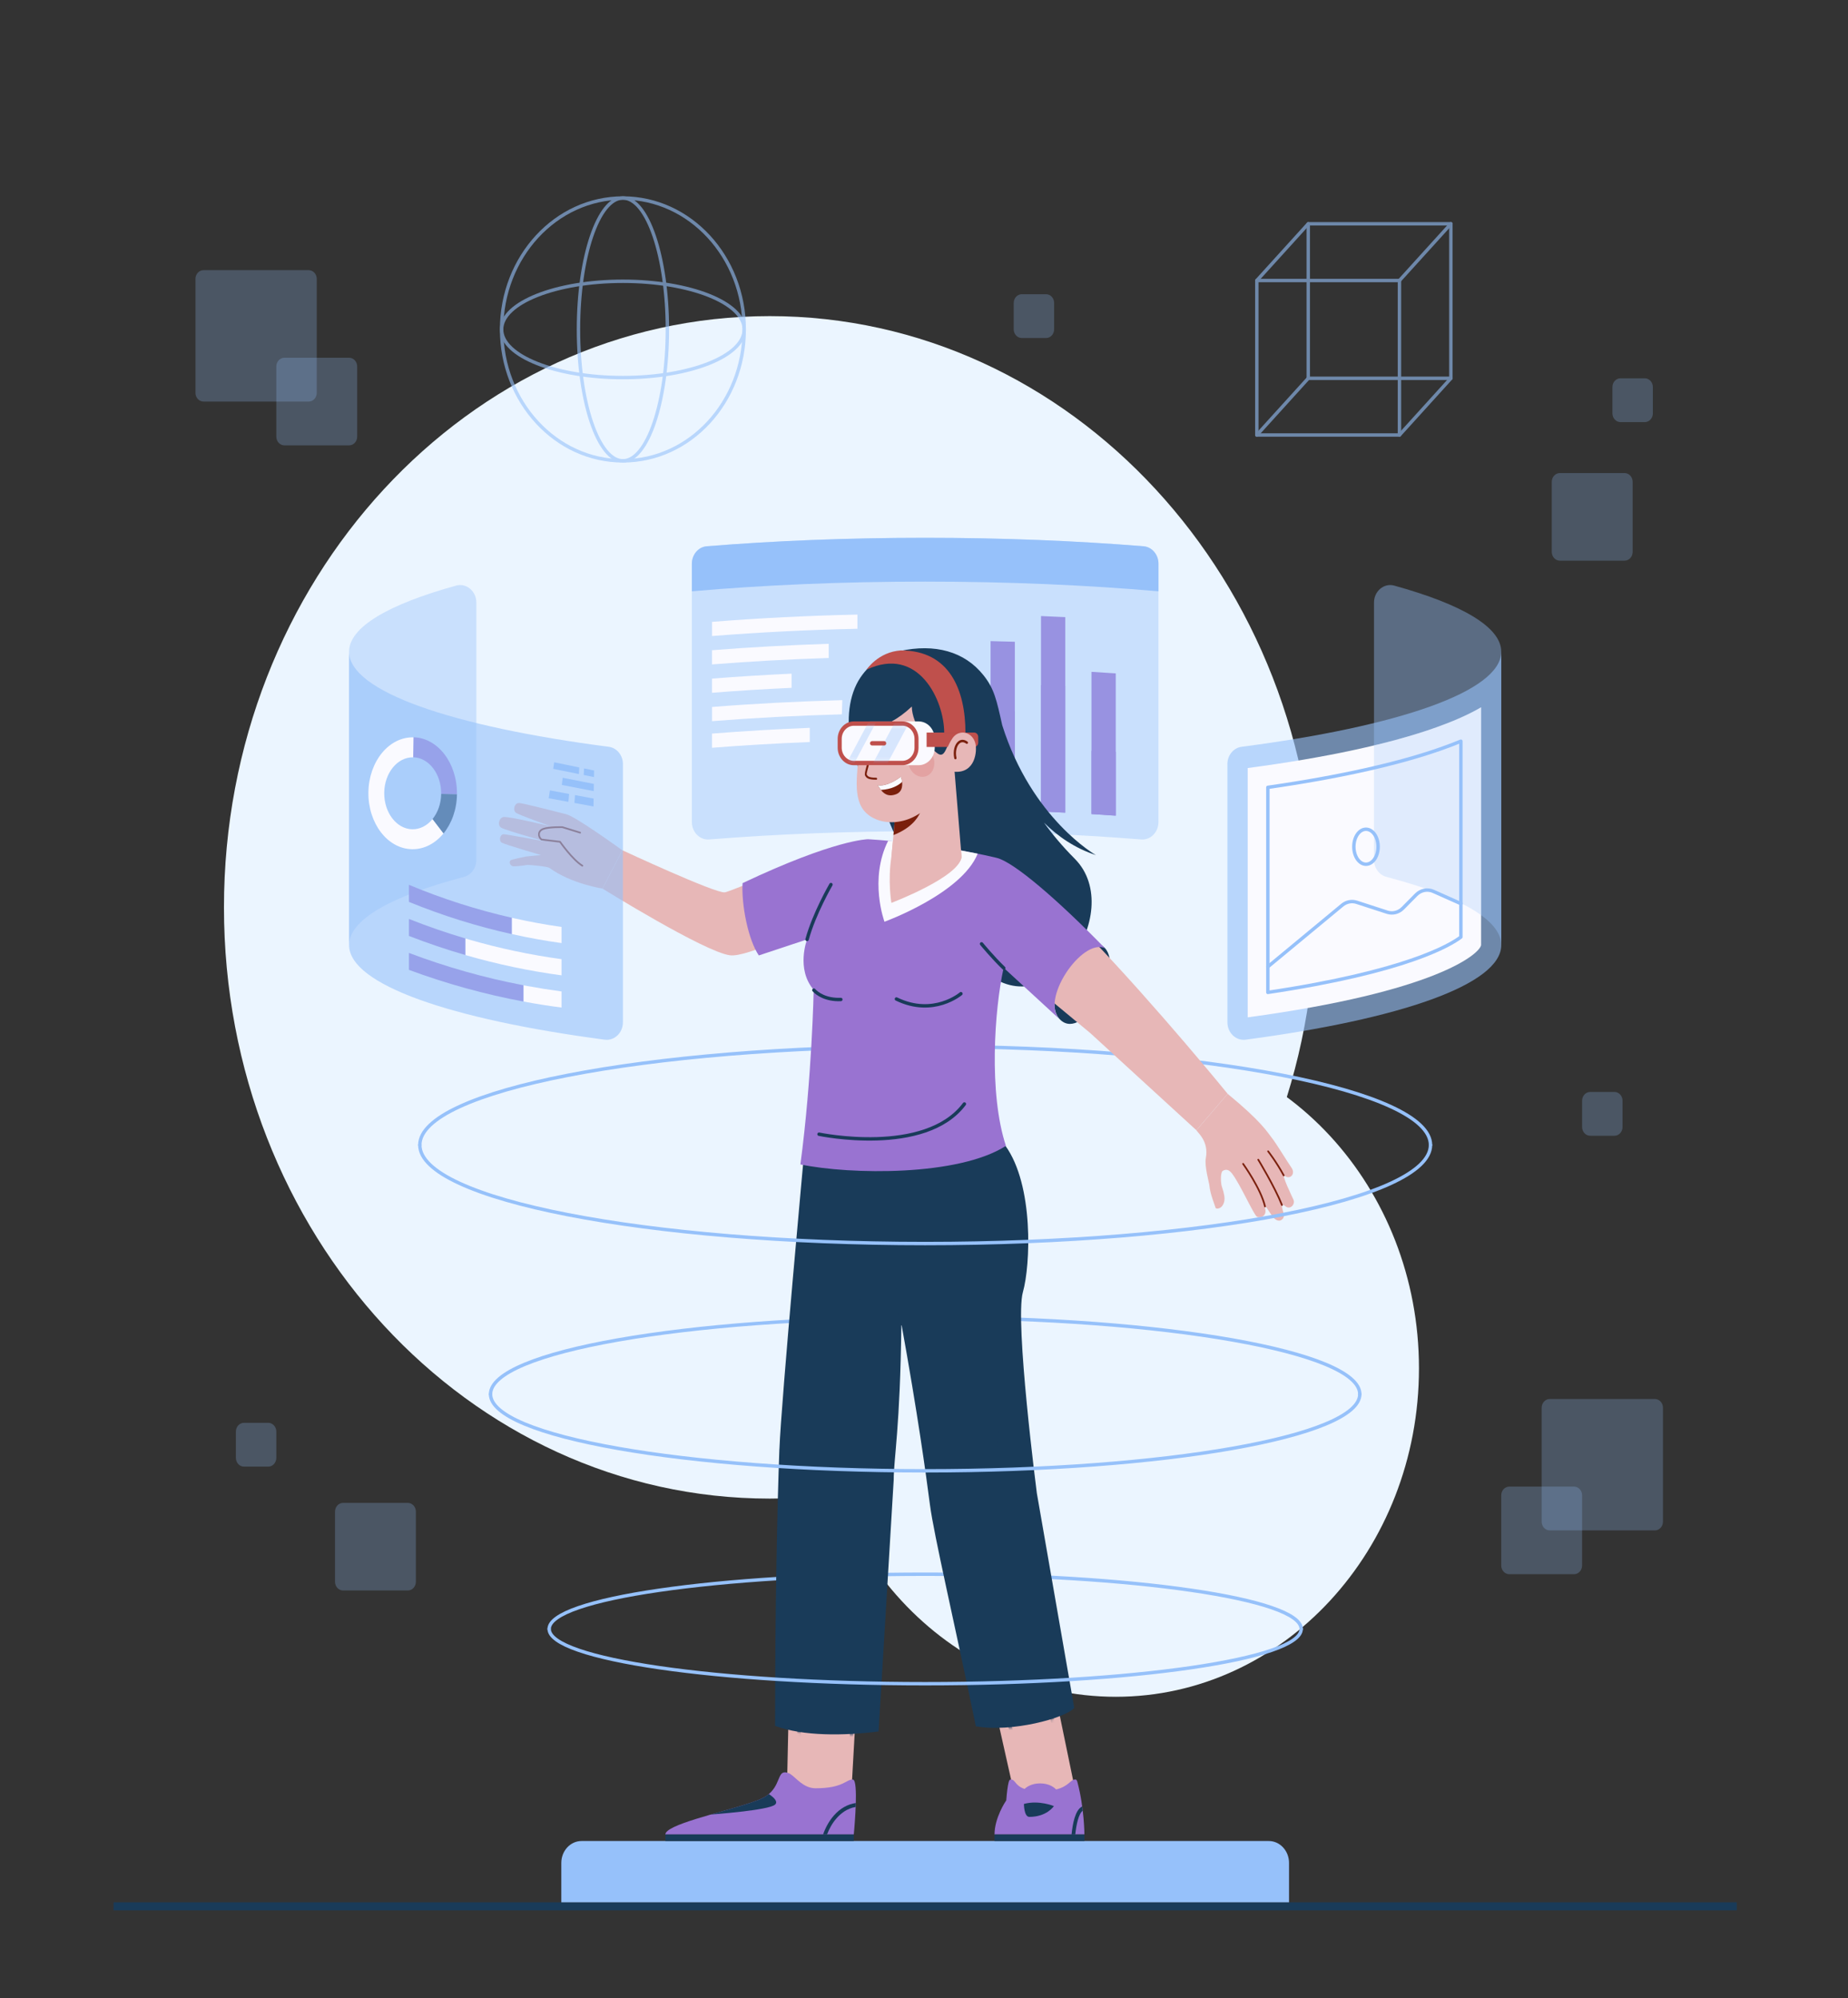 <svg width="541" height="585" viewBox="0 0 541 585" fill="none" xmlns="http://www.w3.org/2000/svg">
<rect x="0" y="0" width="541" height="585" fill="#333333" stroke="none"/>
<g clip-path="url(#clip0_2176_31)">
<path d="M508.442 556.92H33.242V559.26H508.442V556.92Z" fill="#193B59"/>
<path d="M170.241 538.972H371.445C374.706 538.972 377.363 541.85 377.363 545.384V556.92H164.322V545.384C164.322 541.85 166.979 538.972 170.241 538.972Z" fill="#96C1FA"/>
<path d="M225.342 438.726C313.583 438.726 385.117 361.232 385.117 265.637C385.117 170.042 313.583 92.547 225.342 92.547C137.1 92.547 65.566 170.042 65.566 265.637C65.566 361.232 137.1 438.726 225.342 438.726Z" fill="#EBF5FF"/>
<path d="M326.635 496.747C375.659 496.747 415.401 453.693 415.401 400.584C415.401 347.475 375.659 304.422 326.635 304.422C277.612 304.422 237.87 347.475 237.87 400.584C237.87 453.693 277.612 496.747 326.635 496.747Z" fill="#EBF5FF"/>
<path opacity="0.25" d="M481.507 110.752H474.4C473.094 110.752 472.035 111.899 472.035 113.314V121.013C472.035 122.428 473.094 123.575 474.4 123.575H481.507C482.813 123.575 483.872 122.428 483.872 121.013V113.314C483.872 111.899 482.813 110.752 481.507 110.752Z" fill="#96C1FA"/>
<path opacity="0.25" d="M306.233 86.135H299.127C297.821 86.135 296.762 87.282 296.762 88.698V96.396C296.762 97.811 297.821 98.959 299.127 98.959H306.233C307.54 98.959 308.599 97.811 308.599 96.396V88.698C308.599 87.282 307.54 86.135 306.233 86.135Z" fill="#96C1FA"/>
<path opacity="0.25" d="M102.2 104.738H83.257C81.951 104.738 80.892 105.885 80.892 107.301V127.822C80.892 129.238 81.951 130.385 83.257 130.385H102.2C103.506 130.385 104.565 129.238 104.565 127.822V107.301C104.565 105.885 103.506 104.738 102.2 104.738Z" fill="#96C1FA"/>
<path opacity="0.25" d="M90.363 79.092H59.583C58.277 79.092 57.218 80.239 57.218 81.654V114.999C57.218 116.414 58.277 117.561 59.583 117.561H90.363C91.669 117.561 92.728 116.414 92.728 114.999V81.654C92.728 80.239 91.669 79.092 90.363 79.092Z" fill="#96C1FA"/>
<path opacity="0.25" d="M441.85 460.863H460.793C462.099 460.863 463.158 459.716 463.158 458.3V437.779C463.158 436.364 462.099 435.216 460.793 435.216H441.85C440.544 435.216 439.485 436.364 439.485 437.779V458.3C439.485 459.716 440.544 460.863 441.85 460.863Z" fill="#96C1FA"/>
<path opacity="0.25" d="M453.686 448.04H484.466C485.772 448.04 486.831 446.893 486.831 445.477V412.132C486.831 410.717 485.772 409.57 484.466 409.57H453.686C452.38 409.57 451.321 410.717 451.321 412.132V445.477C451.321 446.893 452.38 448.04 453.686 448.04Z" fill="#96C1FA"/>
<path opacity="0.25" d="M475.589 138.493H456.645C455.339 138.493 454.28 139.64 454.28 141.055V161.577C454.28 162.992 455.339 164.139 456.645 164.139H475.589C476.895 164.139 477.954 162.992 477.954 161.577V141.055C477.954 139.64 476.895 138.493 475.589 138.493Z" fill="#96C1FA"/>
<path opacity="0.25" d="M119.383 439.979H100.439C99.133 439.979 98.074 441.126 98.074 442.541V463.063C98.074 464.478 99.133 465.625 100.439 465.625H119.383C120.689 465.625 121.748 464.478 121.748 463.063V442.541C121.748 441.126 120.689 439.979 119.383 439.979Z" fill="#96C1FA"/>
<path opacity="0.25" d="M78.526 416.543H71.42C70.114 416.543 69.055 417.69 69.055 419.106V426.804C69.055 428.219 70.114 429.366 71.42 429.366H78.526C79.833 429.366 80.891 428.219 80.891 426.804V419.106C80.891 417.69 79.833 416.543 78.526 416.543Z" fill="#96C1FA"/>
<path opacity="0.25" d="M472.63 319.679H465.523C464.217 319.679 463.158 320.826 463.158 322.241V329.94C463.158 331.355 464.217 332.502 465.523 332.502H472.63C473.936 332.502 474.995 331.355 474.995 329.94V322.241C474.995 320.826 473.936 319.679 472.63 319.679Z" fill="#96C1FA"/>
<path d="M202.543 165.04V173.113C223.419 171.276 246.531 170.27 270.842 170.27C295.153 170.27 318.265 171.288 339.141 173.113V165.04C339.141 162.361 337.241 160.126 334.778 159.927C315.057 158.324 293.468 157.447 270.842 157.447C248.216 157.447 226.627 158.324 206.906 159.927C204.444 160.126 202.543 162.361 202.543 165.04Z" fill="#96C1FA"/>
<path d="M319.528 196.688V238.329C321.904 238.469 324.27 238.621 326.635 238.785V197.145C324.28 196.981 321.915 196.829 319.528 196.688Z" fill="#9973D1"/>
<path d="M311.86 180.671V237.908C309.506 237.802 307.141 237.674 304.754 237.58V180.355C307.13 180.449 309.506 180.554 311.86 180.671Z" fill="#9973D1"/>
<path d="M297.097 187.879V237.346C294.742 237.253 292.377 237.194 289.99 237.159V187.691C292.366 187.75 294.731 187.808 297.097 187.879Z" fill="#9973D1"/>
<path d="M275.216 195.296V236.972C277.592 236.972 279.957 236.983 282.322 237.019V195.367C279.968 195.331 277.603 195.308 275.216 195.308V195.296Z" fill="#9973D1"/>
<path d="M267.548 203.089V236.948C265.172 236.948 262.807 236.972 260.441 236.995V203.135C262.796 203.112 265.172 203.089 267.548 203.077V203.089Z" fill="#9973D1"/>
<g style="mix-blend-mode:multiply">
<path d="M319.528 219.82V238.329C321.904 238.423 324.27 238.68 326.635 238.785V220.112C324.28 220.007 321.915 219.901 319.528 219.808V219.82Z" fill="#9973D1"/>
<path d="M311.86 200.807V237.908C309.506 237.838 307.141 237.639 304.754 237.58V200.596C307.13 200.655 309.506 200.725 311.86 200.807Z" fill="#9973D1"/>
<path d="M297.097 208.248V237.358C294.742 237.299 292.377 237.194 289.99 237.171V208.131C292.366 208.166 294.731 208.202 297.097 208.248Z" fill="#9973D1"/>
<path d="M275.216 210.366V236.96C277.592 236.96 279.957 236.983 282.322 237.007V210.401C279.968 210.378 277.603 210.354 275.216 210.354V210.366Z" fill="#9973D1"/>
<path d="M267.548 215.455V236.948C265.172 236.948 262.807 236.983 260.441 236.995V215.49C262.796 215.467 265.172 215.455 267.548 215.455Z" fill="#9973D1"/>
</g>
<path opacity="0.4" d="M202.543 165.028V240.645C202.543 243.617 204.876 245.981 207.608 245.758C227.135 244.191 248.486 243.336 270.842 243.336C293.198 243.336 314.55 244.191 334.076 245.758C336.819 245.981 339.141 243.617 339.141 240.645V165.028C339.141 162.349 337.241 160.114 334.778 159.915C315.057 158.313 293.468 157.435 270.842 157.435C248.216 157.435 226.627 158.313 206.906 159.915C204.444 160.114 202.543 162.349 202.543 165.028Z" fill="#96C1FA"/>
<path d="M208.461 182.052V186.205C222.134 185.117 236.368 184.392 251.013 184.076V179.922C236.368 180.238 222.134 180.964 208.461 182.052Z" fill="#FAFAFF"/>
<path d="M242.6 188.475C230.914 188.861 219.488 189.481 208.45 190.359V194.512C219.488 193.635 230.903 193.003 242.6 192.629V188.475Z" fill="#FAFAFF"/>
<path d="M231.735 197.215C223.819 197.589 216.043 198.069 208.45 198.666V202.819C216.043 202.211 223.819 201.731 231.735 201.369V197.215Z" fill="#FAFAFF"/>
<path d="M237.059 213.08C227.307 213.466 217.738 214.028 208.45 214.765V218.919C217.738 218.182 227.296 217.62 237.059 217.234V213.08Z" fill="#FAFAFF"/>
<path d="M246.585 204.972C233.506 205.335 220.741 205.99 208.461 206.973V211.126C220.708 210.155 233.42 209.488 246.455 209.126L246.585 204.972Z" fill="#FAFAFF"/>
<g opacity="0.6">
<path d="M424.743 65.52H382.99V110.752H424.743V65.52Z" stroke="#96C1FA" stroke-linecap="round" stroke-linejoin="round"/>
<path d="M409.687 82.122H367.935V127.354H409.687V82.122Z" stroke="#96C1FA" stroke-linecap="round" stroke-linejoin="round"/>
<path d="M409.698 82.122L424.753 65.52" stroke="#96C1FA" stroke-linecap="round" stroke-linejoin="round"/>
<path d="M424.753 110.752L409.698 127.354" stroke="#96C1FA" stroke-linecap="round" stroke-linejoin="round"/>
<path d="M382.99 110.752L367.935 127.354" stroke="#96C1FA" stroke-linecap="round" stroke-linejoin="round"/>
<path d="M367.935 82.122L382.99 65.52" stroke="#96C1FA" stroke-linecap="round" stroke-linejoin="round"/>
</g>
<g opacity="0.6">
<path d="M182.358 134.913C201.97 134.913 217.868 117.689 217.868 96.443C217.868 75.197 201.97 57.973 182.358 57.973C162.746 57.973 146.848 75.197 146.848 96.443C146.848 117.689 162.746 134.913 182.358 134.913Z" stroke="#96C1FA" stroke-miterlimit="10"/>
<path d="M182.358 134.913C189.545 134.913 195.372 117.689 195.372 96.443C195.372 75.197 189.545 57.973 182.358 57.973C175.17 57.973 169.344 75.197 169.344 96.443C169.344 117.689 175.17 134.913 182.358 134.913Z" stroke="#96C1FA" stroke-miterlimit="10"/>
<path d="M182.358 110.541C201.97 110.541 217.868 104.229 217.868 96.443C217.868 88.657 201.97 82.344 182.358 82.344C162.746 82.344 146.848 88.657 146.848 96.443C146.848 104.229 162.746 110.541 182.358 110.541Z" stroke="#96C1FA" stroke-miterlimit="10"/>
</g>
<path d="M143.607 408.154C143.607 395.764 200.567 385.714 270.842 385.714C341.118 385.714 398.077 395.764 398.077 408.154" stroke="#96C1FA" stroke-linecap="round" stroke-linejoin="round"/>
<path d="M160.769 476.892C160.769 468.035 210.049 460.863 270.842 460.863C331.635 460.863 380.916 468.035 380.916 476.892" stroke="#96C1FA" stroke-linecap="round" stroke-linejoin="round"/>
<path d="M122.903 335.205C122.903 319.27 189.14 306.353 270.842 306.353C352.544 306.353 418.78 319.27 418.78 335.205" stroke="#96C1FA" stroke-linecap="round" stroke-linejoin="round"/>
<path d="M230.818 503.638L230.407 522.428L249.167 525.985L250.376 504.41L230.818 503.638Z" fill="#E7B7B7"/>
<path d="M194.788 537.065H249.944C249.944 537.065 251.121 525.037 250.235 521.773C250.095 521.27 249.911 520.978 249.663 520.966C247.676 520.907 246.909 523.528 238.766 523.528C235.213 523.528 233.096 520.486 231.422 519.398C231.238 519.269 231.065 519.176 230.903 519.117C227.728 517.865 228.635 521.422 225.838 524.488C225.439 524.932 224.942 525.377 224.348 525.786C224.153 525.927 223.916 526.067 223.646 526.207C223.559 526.254 223.473 526.301 223.376 526.348H223.343C223.181 526.441 223.009 526.512 222.836 526.605C222.382 526.816 221.853 527.026 221.27 527.237C220.697 527.448 220.071 527.67 219.401 527.892C219.401 527.892 219.394 527.892 219.38 527.892C210.61 530.794 194.788 534.21 194.777 537.065H194.788Z" fill="#9973D1"/>
<path d="M249.934 537.053H194.789V538.96H249.934V537.053Z" fill="#193B59"/>
<path d="M250.539 527.845C248.163 528.196 245.949 529.413 244.113 531.508C242.655 533.169 241.607 535.17 240.959 537.053H242.115C242.73 535.415 243.67 533.707 244.901 532.315C246.078 530.969 247.936 529.413 250.506 529.004C250.517 528.618 250.539 528.22 250.549 527.845H250.539Z" fill="#193B59"/>
<path d="M226.907 528.313C227.847 527.424 226.529 526.184 225.071 525.213C224.845 525.4 224.607 525.599 224.348 525.775C224.153 525.915 223.916 526.055 223.646 526.196C223.559 526.242 223.473 526.289 223.376 526.336H223.343C223.181 526.43 223.009 526.5 222.836 526.593C222.382 526.804 221.853 527.015 221.27 527.225C220.697 527.436 220.071 527.658 219.401 527.88C219.401 527.88 219.394 527.88 219.38 527.88C216.183 528.933 212.036 530.068 208.072 531.215C208.072 531.215 225.115 529.998 226.886 528.313H226.907Z" fill="#193B59"/>
<path d="M291.48 500.83L297.118 525.985H315.143L309.808 500.128L291.48 500.83Z" fill="#E7B7B7"/>
<path d="M317.455 537.053H291.146C291.146 532.186 294.365 527.389 294.57 527.085C294.57 527.085 294.574 527.081 294.581 527.073C294.754 524.85 294.991 522.838 295.283 521.761C295.413 521.258 295.607 520.966 295.844 520.954C297.302 520.907 297.033 522.744 299.949 523.727C300.456 523.235 301.882 522.101 304.495 522.101C307.379 522.101 308.826 523.493 309.172 523.879C312.995 522.955 313.33 520.907 314.852 520.954C315.101 520.954 315.295 521.258 315.425 521.761C317.455 529.472 317.455 537.053 317.455 537.053Z" fill="#9973D1"/>
<path d="M317.455 537.053H291.146V538.96H317.455V537.053Z" fill="#193B59"/>
<path d="M299.754 528.115C304.139 526.909 308.524 528.746 308.524 528.746C308.524 528.746 306.504 531.905 301.331 531.905C299.754 531.905 299.754 528.115 299.754 528.115Z" fill="#193B59"/>
<path d="M316.807 528.863C314.755 529.799 313.988 534.046 313.696 537.065H314.787C315.089 534.093 315.781 530.981 316.969 530.103C316.925 529.706 316.871 529.296 316.807 528.875V528.863Z" fill="#193B59"/>
<path d="M228.161 424.324C227.556 440.704 226.908 469.252 226.908 505.264C235.192 508.318 246.964 508.178 257.202 506.902L261.63 433.274C261.63 426.945 263.531 418.006 263.877 387.539C268.672 414.051 271.037 431.274 272.236 440.505C273.381 449.35 279.364 474.763 285.682 505.393C296.115 507.242 311.818 503.041 314.485 499.999L303.534 437.135C303.534 437.135 297.033 386.79 299.452 378.273C301.687 370.41 302.692 347.01 294.322 335.416H235.602C235.602 335.416 228.69 410.167 228.172 424.324H228.161Z" fill="#193B59"/>
<mask id="mask0_2176_31" style="mask-type:luminance" maskUnits="userSpaceOnUse" x="226" y="335" width="89" height="173">
<path d="M235.591 335.416H294.311C302.681 347.01 301.677 370.41 299.441 378.273C297.022 386.79 303.523 437.135 303.523 437.135L314.475 499.999C311.807 503.041 296.104 507.242 285.671 505.393C279.353 474.763 273.381 449.35 272.225 440.505C271.026 431.274 268.661 414.051 263.866 387.539C263.52 418.006 261.619 426.945 261.619 433.274L257.191 506.902C246.953 508.189 235.181 508.33 226.897 505.264C226.897 469.252 227.556 440.716 228.15 424.324C228.669 410.155 235.581 335.416 235.581 335.416H235.591Z" fill="white"/>
</mask>
<g mask="url(#mask0_2176_31)">
<g style="mix-blend-mode:multiply">
<path d="M234.512 518.848C230.624 472.926 243.26 323.189 243.26 323.189L259.006 328.302C245.009 402.164 249.664 520.954 249.664 520.954L297.886 513.057C274.18 434.187 268.348 328.302 268.348 328.302L282.334 330.876C283.122 396.267 311.116 517.152 311.116 517.152" stroke="#193B59" stroke-linecap="round" stroke-linejoin="round"/>
</g>
<g style="mix-blend-mode:multiply">
<path d="M263.866 387.527C262.116 370.785 262.116 360.676 262.116 360.676" stroke="#193B59" stroke-linecap="round" stroke-linejoin="round"/>
</g>
</g>
<path d="M286.211 282.403C266.566 261.331 257.397 232.818 257.397 232.818C249.685 227.928 244.815 208.798 251.91 198.315C254.934 193.857 258.963 191.576 263.445 190.593C273.64 188.37 282.323 190.675 287.896 197.66C291.049 201.603 291.751 204.879 293.393 212.285C302.033 239.733 320.825 250.333 320.825 250.333C314.637 248.309 309.636 244.822 305.64 240.844C308.081 244.273 311.051 247.806 314.637 251.41C330.156 266.994 305.867 303.486 286.211 282.403Z" fill="#193B59"/>
<path d="M236.099 271.475C236.099 271.475 218.841 280.355 213.667 279.665C206.237 278.682 176.386 260.149 176.386 260.149L182.196 248.917C182.196 248.917 209.455 261.612 212.177 261.238C213.527 261.05 223.269 256.815 233.507 253.036L236.099 271.463V271.475Z" fill="#E7B7B7"/>
<path d="M182.185 248.929C182.185 248.929 168.642 239.089 165.78 238.376C162.907 237.662 152.831 235.018 151.848 235.088C150.53 235.182 150.12 237.159 150.952 237.884C151.697 238.528 161.287 241.921 161.287 241.921C161.287 241.921 149.31 239.019 147.463 239.183C146.156 239.3 145.465 241.535 146.707 242.307C147.938 243.067 159.645 246.332 159.645 246.332C159.645 246.332 147.992 244.202 147.463 244.226C146.318 244.273 145.973 246.156 146.912 246.718C147.701 247.186 158.371 250.333 158.371 250.333C158.371 250.333 154.537 250.661 154.008 250.743C153.338 250.86 149.774 251.655 149.537 251.819C148.867 252.275 149.288 253.516 150.293 253.621C150.93 253.679 153.932 253.317 154.375 253.211C154.602 253.165 160.185 253.609 160.844 254.089C167.27 258.769 176.375 260.138 176.375 260.138L182.185 248.906V248.929Z" fill="#E7B7B7"/>
<path d="M170.478 253.445C167.562 251.643 163.944 246.437 163.944 246.437L158.512 245.782C157.475 244.916 157.399 243.255 159.095 242.658C160.79 242.061 164.624 242.155 164.624 242.155L169.841 243.769" stroke="#7A1F0C" stroke-width="0.5" stroke-linecap="round" stroke-linejoin="round"/>
<path d="M323.493 277.594C329.119 283.807 317.207 304.808 310.489 298.631C303.772 292.453 317.304 270.75 323.493 277.594Z" fill="#193B59"/>
<path d="M350.233 330.888C350.698 331.66 353.927 334.222 353.009 339.031C352.555 341.441 353.992 346.32 354.057 347.092C354.262 349.573 355.633 352.767 355.86 353.621C355.957 353.995 357.88 354.1 358.398 351.69C358.603 350.743 358.42 349.502 357.707 347.42C357.329 346.32 357.243 343.184 357.966 342.775C358.873 342.248 359.694 342.342 360.612 343.489C362.956 346.425 366.984 355.586 367.967 356.195C368.777 356.698 370.883 356.183 370.397 353.925C369.911 351.667 371.909 355.504 372.849 356.511C374.674 358.429 376.207 356.639 375.819 355.387C374.911 352.439 375.311 352.334 376.348 353.176C377.665 354.253 379.264 352.603 378.659 351.211C378.432 350.684 374.728 343.126 376.197 344.296C377.611 345.419 379.361 343.687 378.097 341.886C376.996 340.318 373.821 335.065 372.557 333.427C370.894 331.297 369.457 328.524 359.403 320.229L350.255 330.888H350.233Z" fill="#E7B7B7"/>
<path d="M375.289 352.778C373.194 347.466 368.355 339.51 368.355 339.51" stroke="#7A1F0C" stroke-width="0.5" stroke-linecap="round" stroke-linejoin="round"/>
<path d="M375.808 344.109C373.691 340.189 371.239 337.053 371.239 337.053" stroke="#7A1F0C" stroke-width="0.5" stroke-linecap="round" stroke-linejoin="round"/>
<path d="M370.332 353.199C369.069 347.876 363.917 340.727 363.917 340.727" stroke="#7A1F0C" stroke-width="0.5" stroke-linecap="round" stroke-linejoin="round"/>
<path d="M359.391 320.229L350.244 330.888L319.183 302.445L302.691 288.768L314.312 269.837L319.194 274.47C338.979 295.121 359.391 320.217 359.391 320.217V320.229Z" fill="#E7B7B7"/>
<path d="M234.317 340.879C237.719 315.467 238.205 289.786 238.205 289.786C232.945 283.643 236.272 275.02 236.272 275.02L222.145 279.712C219.035 275.149 217.026 264.946 217.383 258.547C244.512 245.688 254.124 245.688 254.124 245.688C254.124 245.688 272.916 246.671 291.762 251.14C296.806 252.334 309.841 263.601 323.482 277.606C316.786 274.447 304.074 293.108 310.479 298.642L293.814 283.315C291.103 295.589 289.408 320.147 294.484 335.462C280.573 344.366 249.081 343.945 234.306 340.891L234.317 340.879Z" fill="#9973D1"/>
<path d="M262.429 292.465C273.326 297.765 281.307 290.909 281.307 290.909" stroke="#193B59" stroke-linecap="round" stroke-linejoin="round"/>
<path d="M293.857 283.421C290.671 280.367 287.345 276.319 287.345 276.319" stroke="#193B59" stroke-linecap="round" stroke-linejoin="round"/>
<path d="M238.259 289.867C239.252 290.967 241.801 292.792 246.154 292.605" stroke="#193B59" stroke-linecap="round" stroke-linejoin="round"/>
<path d="M236.271 275.02C238.334 267.439 243.259 258.968 243.259 258.968" stroke="#193B59" stroke-linecap="round" stroke-linejoin="round"/>
<path d="M282.323 323.201C270.842 338.574 239.771 332.046 239.771 332.046" stroke="#193B59" stroke-linecap="round" stroke-linejoin="round"/>
<path d="M286.21 249.912C275.799 247.783 265.971 246.671 260.01 246.133C254.318 257.482 258.93 269.849 258.93 269.849C258.93 269.849 281.491 261.647 286.21 249.924V249.912Z" fill="#FAFAFF"/>
<path d="M281.491 250.918L281.34 248.976C273.542 247.584 266.404 246.741 261.392 246.261L260.95 250.918C259.848 257.798 260.95 264.326 260.95 264.326C260.95 264.326 280.746 256.827 281.491 250.918Z" fill="#E7B7B7"/>
<path d="M263.153 221.925C263.445 225.236 260.961 250.906 260.961 250.906C260.205 263.25 280.919 256.277 281.502 250.906L278.845 218.486L263.153 221.914V221.925Z" fill="#E7B7B7"/>
<path d="M261.554 244.471C271.187 240.716 270.226 233.649 270.226 233.649L262.515 233.345C262.213 237.147 261.845 241.207 261.554 244.471Z" fill="#7A1F0C"/>
<path d="M252.266 206.914C249.221 212.156 251.273 214.987 251.273 220.206C251.273 225.798 249.296 233.731 253.433 237.872C257.72 242.155 267.646 242.365 274.439 233.087C281.297 223.715 279.742 208.084 272.279 204.048C265.907 200.596 256.468 199.672 252.256 206.914H252.266Z" fill="#E7B7B7"/>
<path d="M256.478 228.267C254.113 228.267 253.649 227.752 253.271 227.085C253.044 226.664 253.249 225.845 253.746 224.043C254.092 222.803 254.48 221.387 254.686 220.1C254.707 219.936 254.848 219.831 255.01 219.855C255.161 219.878 255.258 220.042 255.236 220.206C255.02 221.528 254.61 223.025 254.286 224.219C254.005 225.237 253.66 226.5 253.735 226.746C253.984 227.202 254.254 227.682 256.489 227.682C256.64 227.682 256.77 227.811 256.77 227.986C256.77 228.162 256.651 228.29 256.489 228.29L256.478 228.267Z" fill="#7A1F0C"/>
<path d="M272.97 221.036C274.072 223.283 273.478 225.95 271.653 227.003C269.827 228.056 267.451 227.097 266.35 224.851C265.248 222.604 265.842 219.937 267.667 218.884C269.493 217.831 271.869 218.79 272.97 221.036Z" fill="#E3A2A2"/>
<path d="M263.736 227.378C261.738 228.934 258.789 230.303 256.899 229.835C257.958 231.402 259.221 233.707 262.332 232.514C264.243 231.777 264.481 229.624 263.736 227.378Z" fill="#7A1F0C"/>
<path d="M264.081 228.899C264.027 228.407 263.909 227.892 263.736 227.378C263.487 227.577 263.217 227.764 262.947 227.951C262.397 228.325 261.803 228.665 261.198 228.969C259.675 229.706 258.087 230.139 256.91 229.846C257.213 230.291 257.526 230.794 257.893 231.262C261.036 231.063 262.958 229.975 264.092 228.91L264.081 228.899Z" fill="#FAFAFF"/>
<path d="M261.1 217.643C261.1 218.731 260.625 219.609 260.031 219.609C259.437 219.609 258.962 218.731 258.962 217.643C258.962 216.555 259.437 215.678 260.031 215.678C260.625 215.678 261.1 216.555 261.1 217.643Z" fill="#193B59"/>
<path d="M258.142 214.051C258.422 214.753 259.502 213.654 260.96 213.548C262.17 213.455 263.552 214.075 264.06 214.566C264.157 213.618 262.937 212.413 261.295 212.296C258.854 212.121 258.152 214.063 258.152 214.063L258.142 214.051Z" fill="#193B59"/>
<path d="M260.032 215.678C259.07 215.514 258.142 215.701 258.142 215.701L260.032 216.321V215.678Z" fill="#193B59"/>
<path d="M253.141 218.497C253.141 219.398 252.742 220.124 252.256 220.124C251.77 220.124 251.37 219.398 251.37 218.497C251.37 217.596 251.77 216.871 252.256 216.871C252.742 216.871 253.141 217.596 253.141 218.497Z" fill="#193B59"/>
<path d="M253.573 215.221C253.433 216.111 252.299 215.093 251.435 215.455C250.657 215.795 250.042 216.415 249.75 216.941C249.502 216.333 249.934 215.116 251.003 214.648C252.58 213.958 253.562 215.221 253.562 215.221H253.573Z" fill="#193B59"/>
<path d="M252.255 216.859C251.294 216.696 250.743 216.859 250.743 216.859L252.255 217.374V216.859Z" fill="#193B59"/>
<path d="M273.759 199.251C267.073 196.045 257.872 194.594 253.141 198.759C247.731 203.533 249.199 211.887 249.199 211.887C252.256 213.852 258.714 214.554 266.933 206.844C266.933 211.922 272.074 219.036 274.579 220.65C276.858 222.113 276.988 217.784 278.878 216.052C279.45 215.771 280.444 202.457 273.759 199.251Z" fill="#193B59"/>
<path d="M268.909 211.197H254.696C252.084 211.197 249.966 213.491 249.966 216.321V218.895C249.966 221.725 252.084 224.02 254.696 224.02H268.909C271.522 224.02 273.639 221.725 273.639 218.895V216.321C273.639 213.491 271.522 211.197 268.909 211.197Z" fill="#FAFAFF"/>
<path d="M264.168 211.197H249.955C247.342 211.197 245.225 213.491 245.225 216.321V218.895C245.225 221.725 247.342 224.02 249.955 224.02H264.168C266.78 224.02 268.898 221.725 268.898 218.895V216.321C268.898 213.491 266.78 211.197 264.168 211.197Z" fill="#BF504C"/>
<path d="M267.721 218.884V216.321C267.721 214.195 266.13 212.472 264.167 212.472H249.966C248.003 212.472 246.412 214.195 246.412 216.321V218.884C246.412 221.009 248.003 222.733 249.966 222.733H264.167C266.13 222.733 267.721 221.009 267.721 218.884Z" fill="#FAFAFF"/>
<path d="M271.264 214.461H285.185C285.833 214.461 286.373 215.034 286.373 215.748V217.398C286.373 218.1 285.844 218.685 285.185 218.685H271.264V214.473V214.461Z" fill="#BF504C"/>
<mask id="mask1_2176_31" style="mask-type:luminance" maskUnits="userSpaceOnUse" x="246" y="212" width="22" height="11">
<path d="M246.412 218.884V216.321C246.412 214.192 248 212.472 249.965 212.472H264.167C266.133 212.472 267.721 214.192 267.721 216.321V218.884C267.721 221.013 266.133 222.733 264.167 222.733H249.965C248 222.733 246.412 221.013 246.412 218.884Z" fill="white"/>
</mask>
<g mask="url(#mask1_2176_31)">
<g opacity="0.35">
<path d="M259.602 205.588L257.918 204.535L246.416 226.117L248.1 227.17L259.602 205.588Z" fill="#96C1FA"/>
<path d="M266.773 210.394L263.593 208.405L252.091 229.987L255.271 231.976L266.773 210.394Z" fill="#96C1FA"/>
</g>
</g>
<path d="M258.843 218.252H255.29C254.966 218.252 254.696 217.959 254.696 217.608C254.696 217.257 254.966 216.965 255.29 216.965H258.843C259.167 216.965 259.437 217.257 259.437 217.608C259.437 217.959 259.167 218.252 258.843 218.252Z" fill="#BF504C"/>
<path d="M276.415 214.555C276.415 204.972 268.822 188.885 253.681 196.057C253.681 196.057 257.061 190.839 263.768 190.417C277.991 190.417 282.635 202.024 282.635 214.555H276.415Z" fill="#BF504C"/>
<path d="M278.877 216.064C280.778 213.384 284.612 214.192 285.519 217.55C286.135 219.855 285.519 226.383 279.46 225.939C273.823 225.529 277.484 218.018 278.877 216.064Z" fill="#E7B7B7"/>
<path d="M279.687 222.288C279.536 222.288 279.406 222.183 279.363 222.019C278.91 219.983 279.428 217.866 280.605 216.988C281.383 216.403 282.322 216.45 283.24 217.128C283.392 217.234 283.435 217.456 283.327 217.62C283.219 217.784 283.014 217.83 282.862 217.713C282.171 217.21 281.523 217.164 280.983 217.573C280.033 218.287 279.622 220.124 280.011 221.855C280.054 222.042 279.946 222.241 279.774 222.288C279.741 222.288 279.72 222.288 279.698 222.288H279.687Z" fill="#7A1F0C"/>
<path d="M398.077 408.154C398.077 420.545 341.118 430.595 270.842 430.595C200.567 430.595 143.607 420.545 143.607 408.154" stroke="#96C1FA" stroke-linecap="round" stroke-linejoin="round"/>
<path d="M418.78 335.205C418.78 351.14 352.544 364.057 270.842 364.057C189.14 364.057 122.903 351.14 122.903 335.205" stroke="#96C1FA" stroke-linecap="round" stroke-linejoin="round"/>
<path d="M380.916 476.892C380.916 485.749 331.635 492.921 270.842 492.921C210.049 492.921 160.769 485.749 160.769 476.892" stroke="#96C1FA" stroke-linecap="round" stroke-linejoin="round"/>
<path opacity="0.4" d="M139.449 176.401V251.737C139.449 254.1 137.948 256.16 135.821 256.721C114.707 262.279 102.189 269.193 102.189 276.693V190.792C102.189 183.573 113.799 176.892 133.531 171.44C136.523 170.609 139.449 173.066 139.449 176.412V176.401Z" fill="#96C1FA"/>
<path d="M173.879 227.495L170.877 226.886L170.974 224.968L173.912 225.564L173.879 227.495Z" fill="#96C1FA"/>
<path d="M169.462 226.606L161.945 225.085L162.237 223.166L169.581 224.675L169.462 226.606Z" fill="#96C1FA"/>
<path d="M173.815 231.601L164.473 229.8L164.721 227.694L173.847 229.495L173.815 231.601Z" fill="#96C1FA"/>
<path d="M173.74 236.094L168.156 235.065L168.329 232.771L173.783 233.789L173.74 236.094Z" fill="#96C1FA"/>
<path d="M166.395 234.749L160.639 233.696L160.984 231.391L166.611 232.444L166.395 234.749Z" fill="#96C1FA"/>
<path d="M150.746 268.901C150.454 268.831 150.163 268.772 149.871 268.702C150.163 268.761 150.454 268.831 150.746 268.901Z" fill="#96C1FA"/>
<path d="M149.871 268.69V273.476C139.601 271.194 129.524 268.047 119.718 264.034V259.038C129.503 263.133 139.59 266.35 149.871 268.69Z" fill="#9973D1"/>
<path d="M119.718 278.975V283.935C130.658 287.984 141.879 291.096 153.284 293.214V288.452C141.858 286.275 130.637 283.105 119.718 278.975Z" fill="#9973D1"/>
<path d="M136.274 274.751C130.68 273.09 125.161 271.194 119.718 269.03V274.002C125.161 276.12 130.691 277.992 136.274 279.607V274.751Z" fill="#9973D1"/>
<path d="M133.78 232.514L129.146 232.409C129.222 226.606 125.55 221.797 120.96 221.692L121.036 215.842C128.185 215.994 133.888 223.458 133.769 232.502L133.78 232.514Z" fill="#9973D1"/>
<g style="mix-blend-mode:multiply">
<path d="M133.78 232.514C133.715 237.042 132.203 241.102 129.827 244.015L126.608 239.803C128.142 237.931 129.114 235.334 129.157 232.42L133.79 232.526L133.78 232.514Z" fill="#193B59"/>
</g>
<path opacity="0.6" d="M182.358 223.716V299.286C182.358 302.363 179.863 304.75 177.044 304.375C131.9 298.408 102.189 288.229 102.189 276.681V190.78C102.189 202.433 132.408 212.682 178.2 218.626C180.576 218.93 182.369 221.118 182.369 223.716H182.358Z" fill="#96C1FA"/>
<path d="M129.816 244.015C127.429 246.928 124.157 248.683 120.582 248.613C113.432 248.461 107.73 241.008 107.849 231.952C107.978 222.908 113.875 215.701 121.035 215.865L120.96 221.715C116.37 221.609 112.568 226.254 112.482 232.058C112.406 237.872 116.078 242.67 120.668 242.775C122.968 242.822 125.064 241.687 126.597 239.815L129.816 244.027V244.015Z" fill="#FAFAFF"/>
<path d="M164.387 280.8V285.538C154.883 284.263 145.498 282.274 136.274 279.606V274.751C136.652 274.856 137.02 274.985 137.398 275.09C146.243 277.641 155.261 279.56 164.387 280.8Z" fill="#FAFAFF"/>
<path d="M164.386 271.37V276.097C159.515 275.418 154.677 274.54 149.871 273.464V268.69C150.163 268.761 150.454 268.819 150.746 268.889C155.26 269.896 159.807 270.726 164.386 271.37Z" fill="#FAFAFF"/>
<path d="M164.387 290.253V294.969C160.671 294.489 156.967 293.904 153.284 293.214V288.452C153.533 288.498 153.792 288.557 154.04 288.604C157.475 289.236 160.92 289.785 164.387 290.253Z" fill="#FAFAFF"/>
<path opacity="0.4" d="M402.235 176.401V251.737C402.235 254.1 403.737 256.16 405.864 256.721C426.978 262.279 439.495 269.193 439.495 276.693V190.792C439.495 183.573 427.885 176.892 408.154 171.44C405.162 170.609 402.235 173.066 402.235 176.412V176.401Z" fill="#96C1FA"/>
<path opacity="0.6" d="M359.326 223.716V299.286C359.326 302.363 361.821 304.75 364.64 304.375C409.784 298.408 439.495 288.229 439.495 276.681V190.78C439.495 202.433 409.276 212.682 363.484 218.626C361.108 218.93 359.315 221.118 359.315 223.716H359.326Z" fill="#96C1FA"/>
<path d="M365.245 224.85C388.055 221.844 407.149 217.713 420.53 212.916C424.699 211.419 429.397 209.523 433.588 207.066V276.67C433.21 279.244 420.455 290.382 365.256 297.835V224.85H365.245Z" fill="#FAFAFF"/>
<path opacity="0.25" d="M402.235 218.228V251.725C402.235 254.089 403.737 256.148 405.864 256.71C418.414 260.009 427.929 263.8 433.577 267.895V207.066C429.387 209.523 424.689 211.419 420.52 212.916C415.271 214.8 409.126 216.579 402.235 218.228Z" fill="#96C1FA"/>
<path d="M371.163 230.502C392.072 227.506 409.697 223.563 422.387 219.012C424.277 218.334 426.038 217.667 427.669 216.988V274.33C424.547 276.705 411.652 284.474 371.163 290.534V230.502Z" stroke="#96C1FA" stroke-linecap="round" stroke-linejoin="round"/>
<path d="M371.163 283.023L392.936 264.993C394.145 263.999 395.711 263.683 397.169 264.151L406.101 267.052C407.71 267.579 409.46 267.134 410.691 265.882L414.579 261.951C415.929 260.582 417.895 260.196 419.612 260.957L427.669 264.549" stroke="#96C1FA" stroke-linecap="round" stroke-linejoin="round"/>
<path d="M403.444 247.888C403.444 250.719 401.857 253.012 399.891 253.012C397.925 253.012 396.338 250.719 396.338 247.888C396.338 245.056 397.925 242.763 399.891 242.763C401.857 242.763 403.444 245.056 403.444 247.888Z" stroke="#96C1FA" stroke-linecap="round" stroke-linejoin="round"/>
</g>
<defs>
<clipPath id="clip0_2176_31">
<rect width="540" height="585" fill="white" transform="translate(0.842)"/>
</clipPath>
</defs>
</svg>
